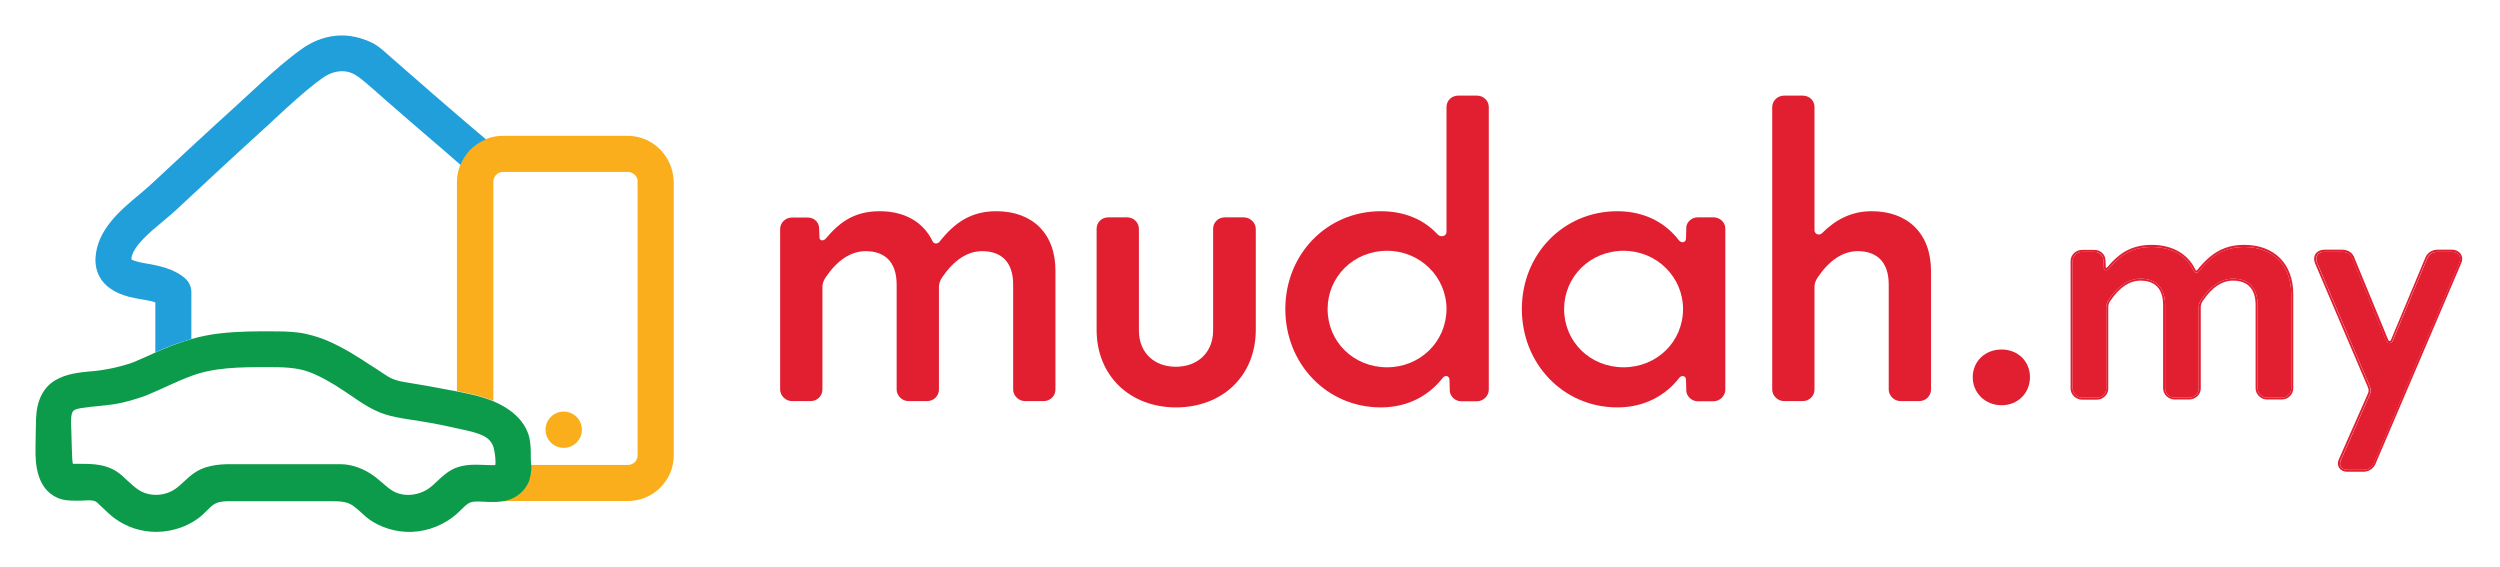 <svg width="141" height="32" viewBox="0 0 141 32" fill="none" xmlns="http://www.w3.org/2000/svg">
<path d="M31.794 25.259C32.36 25.259 32.819 24.801 32.819 24.236C32.819 23.671 32.36 23.213 31.794 23.213C31.227 23.213 30.768 23.671 30.768 24.236C30.768 24.801 31.227 25.259 31.794 25.259Z" fill="#FAAE1C"/>
<path d="M37.97 9.931C37.939 9.717 37.888 9.512 37.806 9.307C37.764 9.205 37.723 9.113 37.672 9.021C37.549 8.806 37.405 8.601 37.231 8.427C37.057 8.253 36.851 8.1 36.636 7.977C36.256 7.772 35.825 7.66 35.395 7.66H28.367C28.029 7.66 27.701 7.721 27.403 7.844C27.003 8.008 26.644 8.264 26.367 8.601C26.193 8.806 26.059 9.041 25.967 9.277C25.844 9.584 25.772 9.911 25.772 10.249V22.057C25.854 22.077 25.936 22.087 26.018 22.108C26.028 22.108 26.028 22.108 26.039 22.108C26.295 22.159 26.552 22.22 26.808 22.282C26.808 22.282 26.808 22.282 26.818 22.282C27.157 22.374 27.495 22.476 27.824 22.609C27.824 22.599 27.824 22.589 27.824 22.589V10.259C27.824 10.126 27.865 10.003 27.947 9.901C28.049 9.768 28.214 9.696 28.378 9.696H35.405C35.497 9.696 35.59 9.717 35.672 9.768C35.723 9.788 35.764 9.829 35.805 9.86C35.846 9.901 35.877 9.942 35.897 9.983C35.908 10.003 35.918 10.024 35.928 10.044C35.949 10.085 35.959 10.126 35.959 10.177C35.959 10.197 35.959 10.228 35.959 10.249V25.669C35.959 25.74 35.949 25.822 35.918 25.883C35.908 25.904 35.908 25.914 35.897 25.935C35.877 25.986 35.836 26.027 35.795 26.068C35.754 26.108 35.713 26.139 35.661 26.16C35.631 26.18 35.6 26.19 35.559 26.201C35.508 26.221 35.446 26.221 35.395 26.221H29.947C29.947 26.262 29.947 26.293 29.947 26.334C29.947 26.344 29.947 26.354 29.947 26.354C29.947 26.405 29.937 26.456 29.937 26.508C29.937 26.538 29.937 26.559 29.927 26.589C29.927 26.61 29.916 26.63 29.916 26.651C29.906 26.702 29.906 26.743 29.896 26.794C29.896 26.804 29.896 26.814 29.886 26.814C29.875 26.855 29.865 26.896 29.855 26.948C29.855 26.958 29.845 26.978 29.845 26.988C29.824 27.04 29.814 27.091 29.793 27.142C29.619 27.551 29.26 27.899 28.829 28.083C28.767 28.104 28.706 28.134 28.655 28.145C28.644 28.145 28.644 28.145 28.634 28.155C28.583 28.175 28.532 28.186 28.47 28.196C28.46 28.196 28.439 28.206 28.429 28.206C28.378 28.216 28.337 28.227 28.285 28.227C28.265 28.227 28.244 28.237 28.214 28.237C28.172 28.237 28.131 28.247 28.101 28.247C28.07 28.247 28.039 28.247 28.008 28.257H35.405C35.672 28.257 35.928 28.216 36.174 28.145C36.339 28.094 36.492 28.032 36.636 27.95C36.862 27.828 37.057 27.684 37.231 27.51C37.405 27.336 37.559 27.132 37.682 26.917C37.723 26.845 37.764 26.763 37.795 26.692C37.929 26.375 38 26.027 38 25.679V10.259C37.99 10.156 37.98 10.044 37.97 9.931Z" fill="#FAAE1C"/>
<path d="M29.937 25.822V25.75C29.937 25.699 29.937 25.658 29.937 25.607V25.505C29.926 25.167 29.916 24.809 29.783 24.441C29.537 23.755 29.003 23.305 28.613 23.049C28.552 23.008 28.49 22.967 28.429 22.936C28.418 22.926 28.408 22.926 28.398 22.916C28.346 22.885 28.285 22.855 28.234 22.824C28.223 22.824 28.223 22.814 28.213 22.814C28.152 22.783 28.09 22.752 28.029 22.722C28.029 22.722 28.029 22.722 28.018 22.722C27.957 22.691 27.885 22.66 27.823 22.63C27.495 22.497 27.167 22.394 26.818 22.302C26.818 22.302 26.818 22.302 26.808 22.302C26.551 22.241 26.295 22.179 26.038 22.128C26.028 22.128 26.028 22.128 26.018 22.128C25.936 22.108 25.854 22.098 25.772 22.077C25.679 22.057 25.587 22.036 25.495 22.026C25.33 21.995 25.177 21.965 25.012 21.934C24.448 21.821 23.884 21.729 23.34 21.637L22.848 21.555C22.407 21.484 22.099 21.381 21.853 21.218C21.627 21.064 21.391 20.921 21.165 20.767L20.827 20.552C20.191 20.133 19.391 19.621 18.549 19.253C18.108 19.058 17.677 18.925 17.257 18.833C16.99 18.772 16.734 18.741 16.487 18.721C16.21 18.7 15.933 18.69 15.626 18.69C14.538 18.68 13.482 18.68 12.404 18.803C11.871 18.864 11.348 18.966 10.804 19.12C10.158 19.304 9.501 19.55 8.793 19.867C8.783 19.867 8.783 19.877 8.773 19.877C8.434 20.031 8.024 20.225 7.501 20.44C6.772 20.696 6.013 20.859 5.182 20.941H5.141C4.474 21.003 3.726 21.074 3.089 21.463C2.423 21.872 2.064 22.619 2.033 23.622C2.023 23.95 2.023 24.277 2.012 24.604C2.012 24.819 2.002 25.044 2.002 25.259C1.982 26.221 2.094 27.561 3.233 28.073C3.602 28.237 3.982 28.237 4.31 28.237C4.372 28.237 4.423 28.237 4.485 28.237C4.577 28.237 4.68 28.237 4.782 28.227C4.998 28.216 5.213 28.206 5.357 28.267C5.439 28.298 5.521 28.38 5.603 28.462C5.664 28.523 5.726 28.585 5.788 28.636C6.003 28.84 6.218 29.055 6.475 29.24C7.142 29.731 7.962 29.997 8.804 29.997C8.824 29.997 8.834 29.997 8.855 29.997C9.799 29.986 10.742 29.639 11.399 29.055C11.491 28.974 11.573 28.892 11.666 28.8C11.83 28.636 11.984 28.472 12.168 28.39C12.415 28.267 12.764 28.267 13.061 28.267H18.611C18.898 28.267 19.206 28.267 19.473 28.329C19.811 28.401 20.057 28.626 20.355 28.892C20.54 29.066 20.735 29.24 20.971 29.393C21.73 29.874 22.684 30.089 23.597 29.966C24.5 29.843 25.351 29.424 25.987 28.769C26.326 28.431 26.479 28.298 26.808 28.288H26.849C26.91 28.288 26.982 28.288 27.044 28.288C27.136 28.288 27.218 28.298 27.31 28.298C27.362 28.298 27.423 28.298 27.474 28.308H28.029C28.059 28.308 28.09 28.308 28.121 28.298C28.162 28.298 28.203 28.288 28.234 28.288C28.254 28.288 28.275 28.278 28.305 28.278C28.357 28.267 28.398 28.267 28.449 28.257C28.459 28.257 28.48 28.247 28.49 28.247C28.541 28.237 28.593 28.216 28.654 28.206C28.665 28.206 28.665 28.206 28.675 28.196C28.736 28.175 28.798 28.155 28.849 28.134C29.28 27.95 29.629 27.613 29.814 27.193C29.834 27.142 29.855 27.091 29.865 27.04C29.865 27.029 29.875 27.009 29.875 26.999C29.885 26.958 29.896 26.917 29.906 26.866C29.906 26.855 29.906 26.845 29.916 26.845C29.926 26.794 29.937 26.753 29.937 26.702C29.937 26.681 29.947 26.661 29.947 26.641C29.947 26.61 29.957 26.589 29.957 26.559C29.957 26.508 29.967 26.456 29.967 26.405C29.967 26.395 29.967 26.385 29.967 26.385C29.967 26.344 29.967 26.313 29.967 26.272C29.947 26.098 29.937 25.955 29.937 25.822ZM27.936 26.231C27.731 26.241 27.515 26.231 27.3 26.221C26.756 26.201 26.192 26.18 25.638 26.416C25.248 26.589 24.951 26.866 24.664 27.132C24.5 27.285 24.356 27.428 24.192 27.541C23.607 27.96 22.786 28.032 22.201 27.715C21.976 27.592 21.771 27.418 21.555 27.224C21.432 27.122 21.309 27.009 21.186 26.917C20.581 26.446 19.883 26.19 19.227 26.18C19.216 26.18 19.206 26.18 19.196 26.18C19.052 26.18 18.909 26.18 18.765 26.18C18.621 26.18 18.467 26.18 18.324 26.18H13.717C13.615 26.18 13.523 26.18 13.42 26.18C12.651 26.17 11.779 26.16 11.04 26.62C10.784 26.784 10.568 26.978 10.363 27.173C10.209 27.316 10.055 27.459 9.891 27.572C9.306 27.981 8.486 28.022 7.891 27.674C7.644 27.531 7.429 27.326 7.193 27.111C7.09 27.019 6.988 26.917 6.885 26.825C6.126 26.16 5.285 26.16 4.485 26.16C4.372 26.16 4.259 26.16 4.146 26.16C4.126 26.16 4.115 26.16 4.115 26.16C4.105 26.139 4.085 26.068 4.074 25.894C4.054 25.362 4.033 24.829 4.023 24.297C4.023 24.236 4.023 24.164 4.013 24.093C4.003 23.786 3.982 23.336 4.136 23.172C4.218 23.09 4.392 23.049 4.567 23.018C4.875 22.967 5.193 22.936 5.511 22.906C5.808 22.875 6.106 22.845 6.403 22.803C7.07 22.701 7.706 22.497 8.25 22.302C8.855 22.046 9.306 21.842 9.635 21.688C9.809 21.606 9.973 21.535 10.117 21.473C10.486 21.32 10.609 21.269 10.65 21.259C12.004 20.706 13.564 20.706 15.072 20.706H15.113C15.862 20.706 16.713 20.706 17.442 20.982C18.057 21.218 18.693 21.565 19.493 22.108L19.719 22.261C20.334 22.681 20.96 23.121 21.709 23.366C22.15 23.509 22.602 23.581 23.053 23.653C23.874 23.776 24.674 23.909 25.474 24.093C25.628 24.123 25.782 24.164 25.936 24.195C26.418 24.297 26.869 24.39 27.269 24.584C27.577 24.737 27.772 24.973 27.854 25.29C27.936 25.669 27.967 26.068 27.936 26.231Z" fill="#0B9B4A"/>
<path d="M25.195 5.97L24.426 5.305C23.636 4.619 22.846 3.934 22.056 3.238C21.718 2.941 21.4 2.624 21 2.42C20.61 2.225 20.179 2.092 19.748 2.031C19.594 2.01 19.44 2 19.286 2C18.476 2 17.707 2.266 16.978 2.788C15.942 3.545 14.998 4.415 14.075 5.274C13.819 5.51 13.562 5.745 13.306 5.98C11.603 7.525 9.93 9.081 8.525 10.39C8.34 10.564 8.115 10.748 7.879 10.953C6.802 11.843 5.468 12.959 5.386 14.555C5.355 15.241 5.601 16.448 7.663 16.826L7.909 16.867C8.207 16.919 8.515 16.97 8.761 17.052V19.876C9.469 19.548 10.136 19.303 10.792 19.119V16.468C10.792 16.172 10.659 15.895 10.443 15.701C9.777 15.128 8.935 14.985 8.258 14.862L8.022 14.821C7.602 14.739 7.448 14.657 7.407 14.627C7.448 13.921 8.443 13.102 9.171 12.498C9.438 12.273 9.684 12.069 9.91 11.864C11.203 10.656 12.916 9.06 14.67 7.464C14.926 7.239 15.173 7.004 15.429 6.768L15.46 6.738C16.332 5.929 17.235 5.09 18.168 4.415C18.538 4.149 18.917 4.016 19.307 4.016C19.861 4.016 20.21 4.323 20.61 4.65C20.979 4.957 21.328 5.274 21.687 5.591C22.138 5.98 22.59 6.379 23.041 6.768C23.718 7.351 24.457 7.986 25.206 8.63C25.39 8.794 25.585 8.958 25.77 9.122L25.975 9.296C26.078 9.05 26.211 8.825 26.375 8.62C26.652 8.283 27.011 8.027 27.411 7.863C26.662 7.239 25.914 6.584 25.195 5.97Z" fill="#209FDA"/>
<path d="M56.194 11.913C54.778 11.913 53.851 12.542 52.987 13.637C52.841 13.799 52.654 13.729 52.602 13.617C52.071 12.501 50.998 11.913 49.613 11.913C48.197 11.913 47.364 12.522 46.603 13.424C46.437 13.637 46.218 13.566 46.218 13.404L46.197 12.846C46.176 12.501 45.885 12.268 45.552 12.268H44.666C44.312 12.268 44 12.552 44 12.917V21.973C44 22.318 44.312 22.622 44.666 22.622H45.718C46.104 22.622 46.385 22.318 46.385 21.973V16.172C46.385 15.99 46.458 15.797 46.572 15.635C47.218 14.682 47.988 14.165 48.822 14.165C49.873 14.165 50.571 14.742 50.571 16.051V21.973C50.571 22.318 50.883 22.622 51.237 22.622H52.289C52.675 22.622 52.956 22.318 52.956 21.973V16.172C52.956 15.99 53.029 15.797 53.143 15.635C53.789 14.682 54.559 14.165 55.393 14.165C56.444 14.165 57.142 14.742 57.142 16.051V21.973C57.142 22.318 57.455 22.622 57.809 22.622H58.86C59.246 22.622 59.527 22.318 59.527 21.973V15.31C59.548 13.15 58.204 11.913 56.194 11.913Z" fill="#E21E31"/>
<path d="M70.138 12.258H69.087C68.701 12.258 68.42 12.542 68.42 12.907V18.637C68.42 19.894 67.535 20.685 66.317 20.685C65.098 20.685 64.234 19.894 64.234 18.637V12.907C64.234 12.532 63.921 12.258 63.567 12.258H62.516C62.13 12.258 61.849 12.542 61.849 12.907V18.596C61.849 21.233 63.765 22.977 66.327 22.977C68.909 22.977 70.826 21.233 70.826 18.596V12.907C70.815 12.542 70.503 12.258 70.138 12.258Z" fill="#E21E31"/>
<path d="M83.301 5.393H82.249C81.864 5.393 81.583 5.677 81.583 6.042V13.079C81.583 13.313 81.291 13.404 81.104 13.242C80.333 12.4 79.24 11.913 77.876 11.913C74.835 11.913 72.492 14.337 72.492 17.43C72.492 20.523 74.835 22.977 77.876 22.977C79.5 22.977 80.646 22.227 81.344 21.344C81.489 21.131 81.729 21.182 81.75 21.395L81.77 22.095C81.823 22.399 82.104 22.632 82.416 22.632H83.301C83.655 22.632 83.968 22.328 83.968 21.983V6.042C83.968 5.666 83.655 5.393 83.301 5.393ZM78.23 20.715C76.345 20.715 74.877 19.276 74.877 17.43C74.877 15.615 76.335 14.144 78.23 14.144C80.094 14.144 81.583 15.615 81.583 17.43C81.573 19.276 80.094 20.715 78.23 20.715Z" fill="#E21E31"/>
<path d="M96.641 12.258H95.756C95.444 12.258 95.162 12.471 95.11 12.775L95.09 13.475C95.069 13.688 94.829 13.729 94.683 13.546C93.986 12.633 92.84 11.913 91.216 11.913C88.175 11.913 85.832 14.337 85.832 17.43C85.832 20.523 88.175 22.977 91.216 22.977C92.84 22.977 93.986 22.227 94.683 21.344C94.829 21.131 95.069 21.182 95.09 21.395L95.11 22.095C95.162 22.399 95.444 22.632 95.756 22.632H96.641C96.995 22.632 97.308 22.328 97.308 21.983V12.917C97.318 12.542 97.006 12.258 96.641 12.258ZM91.57 20.715C89.685 20.715 88.216 19.276 88.216 17.43C88.216 15.615 89.674 14.144 91.57 14.144C93.434 14.144 94.923 15.615 94.923 17.43C94.923 19.276 93.444 20.715 91.57 20.715Z" fill="#E21E31"/>
<path d="M105.566 11.913C104.42 11.913 103.535 12.38 102.764 13.15C102.598 13.313 102.338 13.201 102.338 12.988V6.042C102.338 5.666 102.046 5.393 101.671 5.393H100.619C100.265 5.393 99.953 5.677 99.953 6.042V21.973C99.953 22.318 100.265 22.622 100.619 22.622H101.671C102.056 22.622 102.338 22.318 102.338 21.973V16.172C102.338 15.99 102.41 15.797 102.525 15.635C103.171 14.682 103.941 14.165 104.774 14.165C105.826 14.165 106.524 14.742 106.524 16.051V21.973C106.524 22.318 106.836 22.622 107.19 22.622H108.242C108.627 22.622 108.909 22.318 108.909 21.973V15.31C108.919 13.15 107.576 11.913 105.566 11.913Z" fill="#E21E31"/>
<path d="M112.887 19.712C111.949 19.712 111.262 20.391 111.262 21.273C111.262 22.155 111.96 22.855 112.887 22.855C113.824 22.855 114.49 22.155 114.49 21.273C114.49 20.391 113.824 19.712 112.887 19.712Z" fill="#E21E31"/>
<path d="M126.57 13.81C125.498 13.81 124.717 14.236 123.936 15.219C123.925 15.239 123.894 15.26 123.873 15.26C123.852 15.26 123.831 15.25 123.831 15.229C123.404 14.317 122.519 13.81 121.353 13.81C120.093 13.81 119.416 14.408 118.864 15.057C118.833 15.087 118.812 15.108 118.791 15.108C118.781 15.108 118.781 15.108 118.77 15.108L118.749 14.661C118.729 14.337 118.458 14.094 118.125 14.094H117.427C117.073 14.094 116.781 14.377 116.781 14.722V21.912C116.781 22.257 117.083 22.541 117.427 22.541H118.26C118.614 22.541 118.906 22.257 118.906 21.912V17.308C118.906 17.186 118.947 17.065 119.041 16.943C119.541 16.203 120.103 15.828 120.728 15.828C121.561 15.828 121.999 16.304 121.999 17.207V21.902C121.999 22.247 122.301 22.531 122.644 22.531H123.477C123.831 22.531 124.123 22.247 124.123 21.902V17.308C124.123 17.186 124.165 17.065 124.258 16.943C124.758 16.203 125.321 15.828 125.945 15.828C126.778 15.828 127.216 16.304 127.216 17.207V21.902C127.216 22.247 127.518 22.531 127.861 22.531H128.695C129.049 22.531 129.34 22.247 129.34 21.902V16.619C129.351 14.895 128.288 13.81 126.57 13.81ZM129.226 21.912C129.226 22.186 128.997 22.429 128.695 22.429H127.861C127.58 22.429 127.33 22.186 127.33 21.912V17.217C127.33 16.183 126.778 15.716 125.945 15.716C125.279 15.716 124.675 16.122 124.165 16.882C124.071 17.014 124.008 17.156 124.008 17.308V21.912C124.008 22.186 123.779 22.429 123.477 22.429H122.644C122.363 22.429 122.113 22.186 122.113 21.912V17.217C122.113 16.183 121.561 15.716 120.728 15.716C120.062 15.716 119.458 16.122 118.947 16.882C118.854 17.014 118.791 17.156 118.791 17.308V21.912C118.791 22.186 118.562 22.429 118.26 22.429H117.427C117.146 22.429 116.896 22.186 116.896 21.912V14.722C116.896 14.428 117.146 14.205 117.427 14.205H118.125C118.395 14.205 118.614 14.388 118.635 14.671L118.656 15.118C118.656 15.25 118.822 15.3 118.958 15.138C119.562 14.418 120.228 13.931 121.353 13.931C122.457 13.931 123.311 14.398 123.727 15.28C123.769 15.371 123.915 15.432 124.029 15.3C124.717 14.428 125.456 13.931 126.57 13.931C128.163 13.931 129.226 14.915 129.226 16.629V21.912Z" fill="#E21E31"/>
<path d="M126.57 13.931C125.445 13.931 124.706 14.428 124.029 15.3C123.915 15.432 123.758 15.371 123.727 15.28C123.311 14.388 122.457 13.931 121.353 13.931C120.228 13.931 119.572 14.408 118.958 15.138C118.822 15.3 118.656 15.25 118.656 15.118L118.635 14.671C118.614 14.398 118.385 14.205 118.125 14.205H117.427C117.146 14.205 116.896 14.428 116.896 14.722V21.912C116.896 22.186 117.146 22.429 117.427 22.429H118.26C118.562 22.429 118.791 22.186 118.791 21.912V17.308C118.791 17.156 118.843 17.014 118.947 16.882C119.458 16.122 120.072 15.716 120.728 15.716C121.561 15.716 122.113 16.183 122.113 17.217V21.912C122.113 22.186 122.363 22.429 122.644 22.429H123.477C123.779 22.429 124.008 22.186 124.008 21.912V17.308C124.008 17.156 124.06 17.014 124.165 16.882C124.675 16.122 125.289 15.716 125.945 15.716C126.778 15.716 127.33 16.183 127.33 17.217V21.912C127.33 22.186 127.58 22.429 127.861 22.429H128.695C128.997 22.429 129.226 22.186 129.226 21.912V16.629C129.226 14.905 128.163 13.931 126.57 13.931Z" fill="#E21E31"/>
<path d="M138.786 14.317C138.681 14.175 138.504 14.083 138.296 14.083H137.463C137.161 14.083 136.88 14.276 136.786 14.54L134.849 19.174C134.828 19.225 134.787 19.235 134.776 19.235C134.755 19.235 134.714 19.225 134.693 19.164L132.798 14.57C132.714 14.276 132.444 14.083 132.11 14.083H131.09C130.882 14.083 130.715 14.165 130.611 14.296C130.507 14.438 130.486 14.631 130.559 14.834L133.558 21.861C133.599 21.963 133.599 22.095 133.558 22.176L131.902 25.928C131.829 26.09 131.84 26.252 131.933 26.394C132.027 26.526 132.183 26.607 132.371 26.607H133.297C133.589 26.607 133.86 26.435 133.974 26.171L138.817 14.834C138.9 14.651 138.879 14.469 138.786 14.317ZM138.713 14.793L133.87 26.131C133.777 26.354 133.547 26.496 133.297 26.496H132.371C132.069 26.496 131.892 26.232 132.006 25.979L133.662 22.227C133.714 22.115 133.714 21.953 133.662 21.821L130.663 14.793C130.548 14.479 130.715 14.205 131.079 14.205H132.1C132.371 14.205 132.589 14.357 132.673 14.611L134.568 19.215C134.62 19.397 134.891 19.397 134.943 19.215L136.88 14.59C136.953 14.367 137.182 14.205 137.453 14.205H138.286C138.65 14.205 138.838 14.479 138.713 14.793Z" fill="#E21E31"/>
<path d="M138.296 14.205H137.463C137.192 14.205 136.973 14.367 136.89 14.59L134.953 19.215C134.901 19.397 134.63 19.397 134.578 19.215L132.683 14.611C132.61 14.347 132.381 14.205 132.11 14.205H131.09C130.725 14.205 130.559 14.479 130.673 14.793L133.672 21.821C133.724 21.953 133.724 22.115 133.672 22.227L132.017 25.979C131.902 26.242 132.069 26.496 132.381 26.496H133.308C133.558 26.496 133.787 26.344 133.881 26.131L138.723 14.793C138.838 14.479 138.65 14.205 138.296 14.205Z" fill="#E21E31"/>
</svg>
